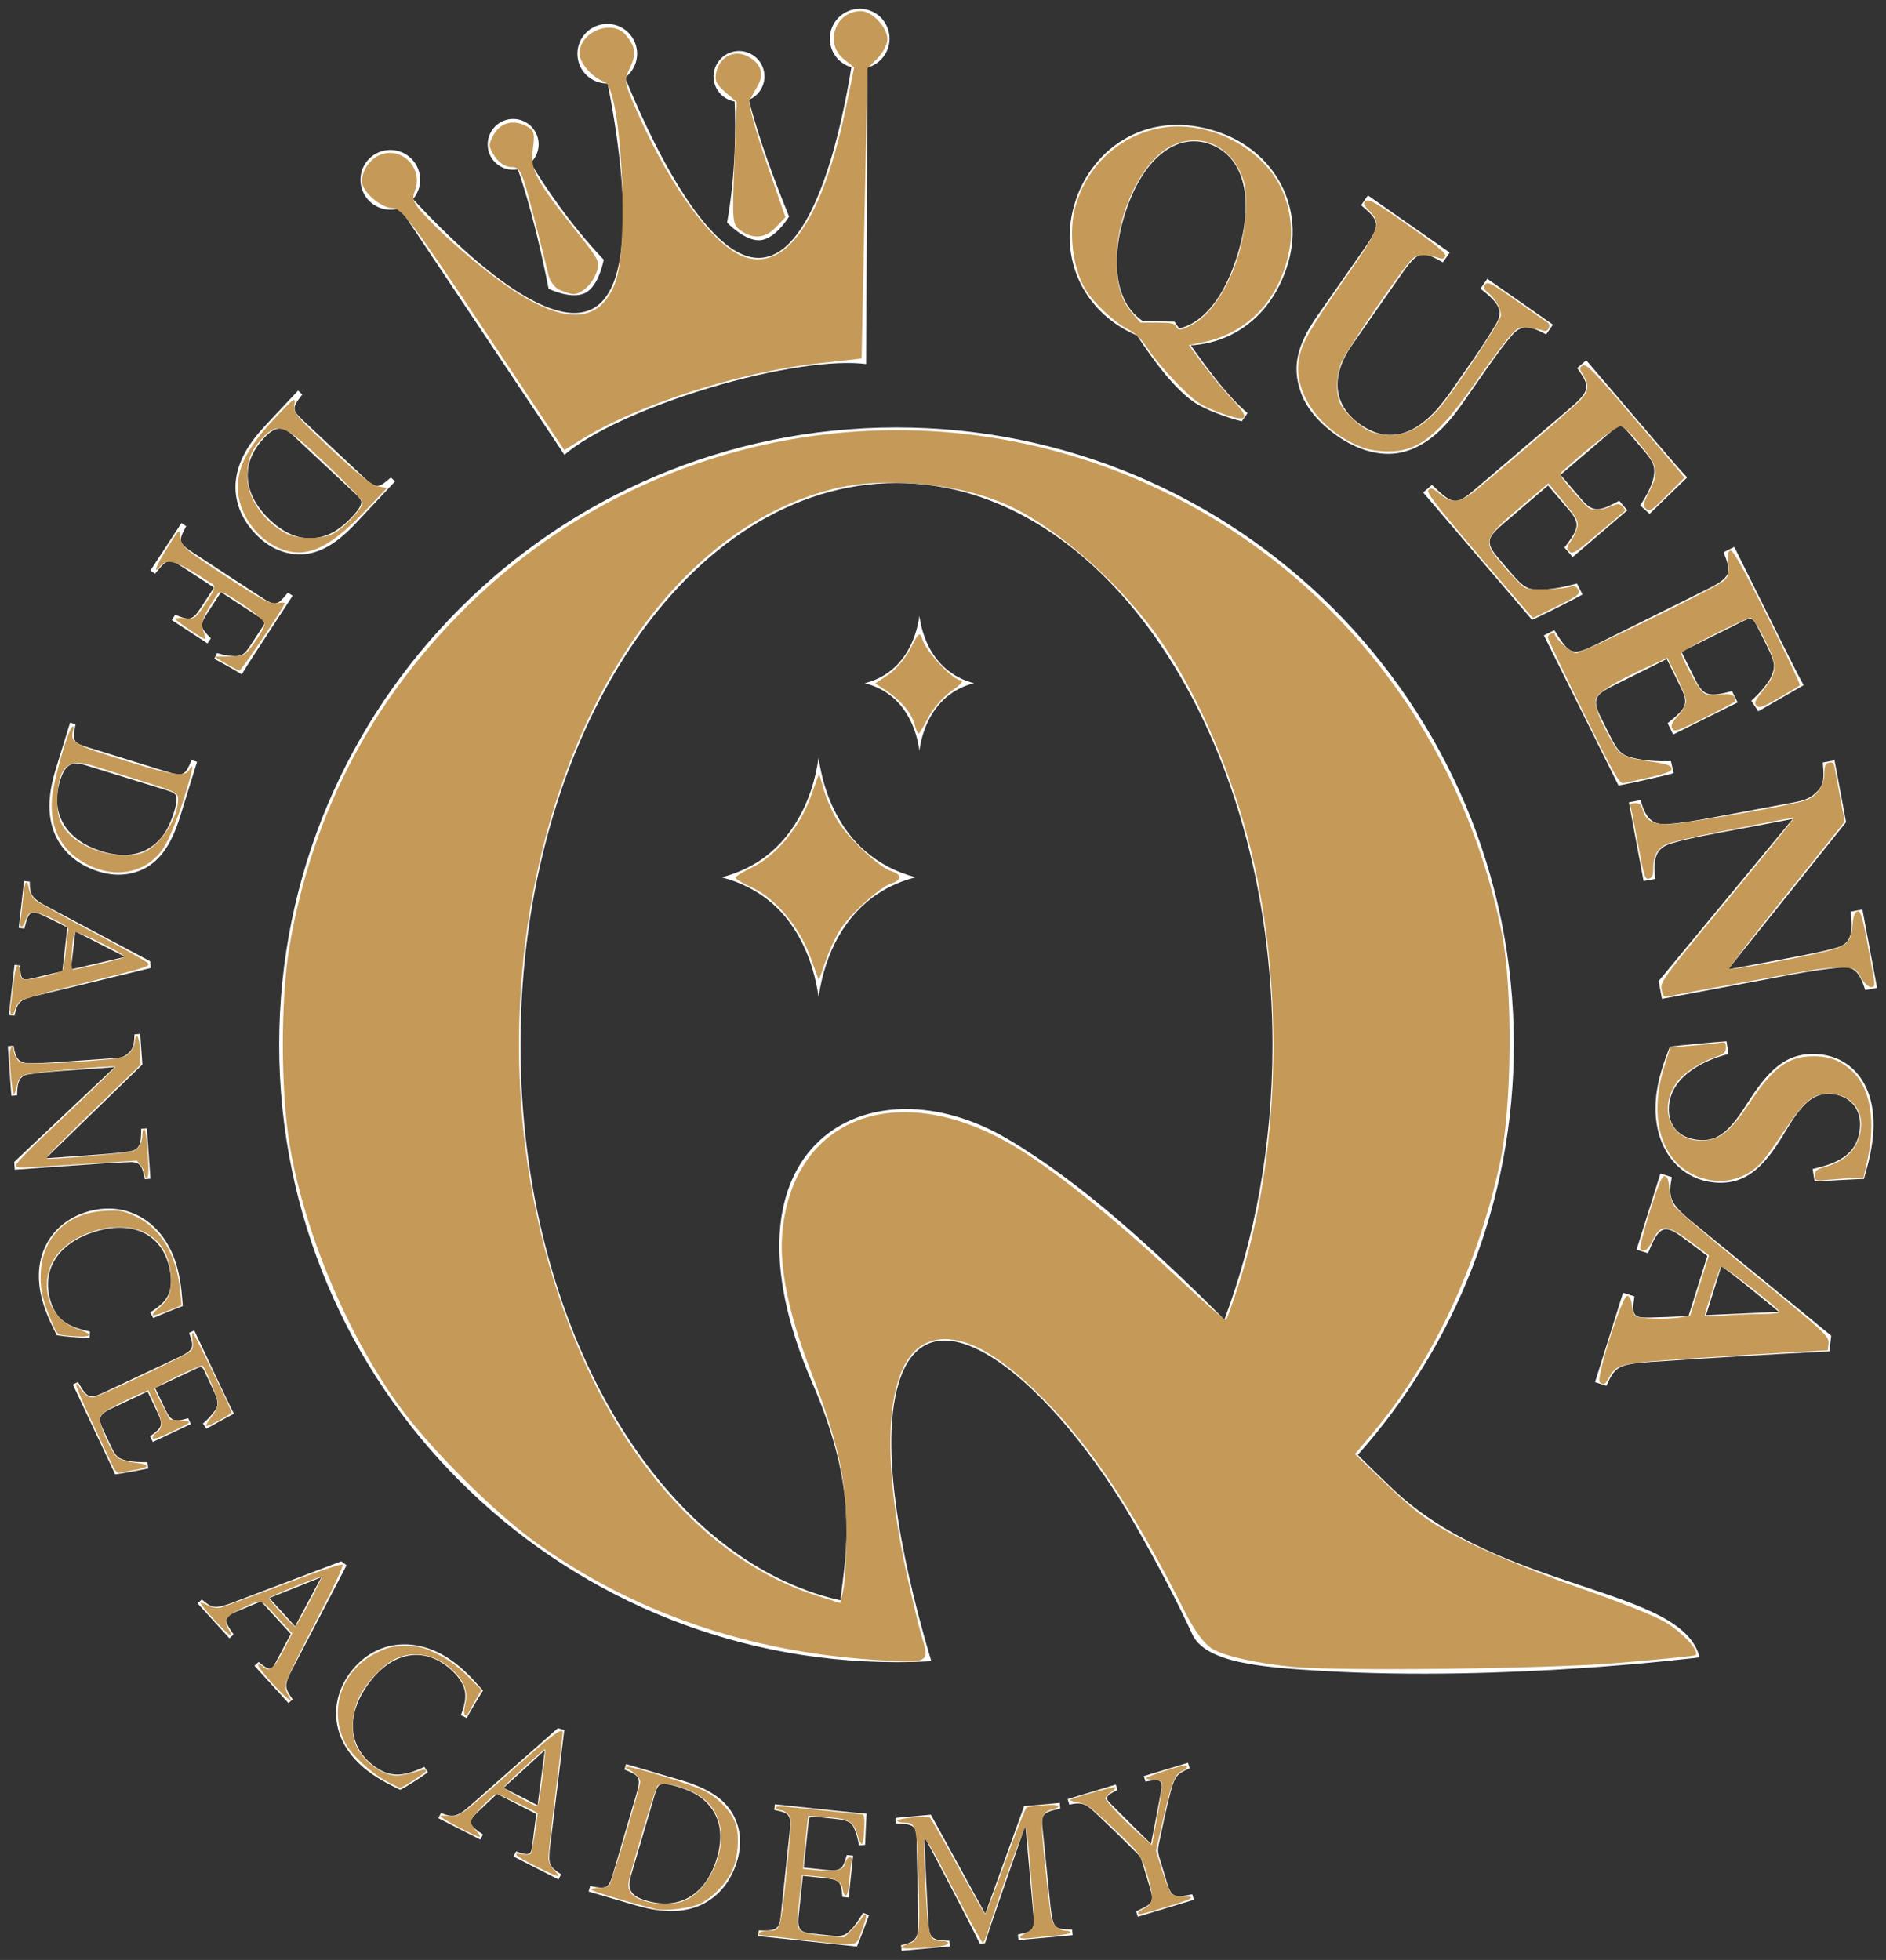 <?xml version="1.0" encoding="UTF-8" standalone="no"?>
<svg
   version="1.1"
   width="491pt"
   height="510.236pt"
   viewBox="0 0 491 510.236"
   id="svg193"
   sodipodi:docname="Queensa DF - Q Logo.svg"
   inkscape:export-filename="..\..\..\..\Desktop\Adrián\Belkini, s.r.o\Web Pages\Queensa DF\Queensa DF - Q Logo.png"
   inkscape:export-xdpi="96"
   inkscape:export-ydpi="96"
   inkscape:version="1.2.1 (9c6d41e410, 2022-07-14)"
   xmlns:inkscape="http://www.inkscape.org/namespaces/inkscape"
   xmlns:sodipodi="http://sodipodi.sourceforge.net/DTD/sodipodi-0.dtd"
   xmlns="http://www.w3.org/2000/svg"
   xmlns:svg="http://www.w3.org/2000/svg">
  <rect x="0" y="0" width="491" height="510.236" fill="#333333" stroke="none"/>
  <sodipodi:namedview
     id="namedview195"
     pagecolor="#ffffff"
     bordercolor="#000000"
     borderopacity="0.25"
     inkscape:showpageshadow="2"
     inkscape:pageopacity="0.0"
     inkscape:pagecheckerboard="0"
     inkscape:deskcolor="#d1d1d1"
     inkscape:document-units="pt"
     showgrid="false"
     inkscape:zoom="0.95169365"
     inkscape:cx="458.656"
     inkscape:cy="343.07258"
     inkscape:window-width="1920"
     inkscape:window-height="1051"
     inkscape:window-x="-9"
     inkscape:window-y="-9"
     inkscape:window-maximized="1"
     inkscape:current-layer="svg193" />
  <defs
     id="defs5">
    <clipPath
       id="clip_5">
      <path
         transform="matrix(1,0,0,-1,0,510.236)"
         d="M 0,510.236 H 850.394 V 0 H 0 Z"
         id="path2" />
    </clipPath>
  </defs>
  <g
     id="g1455"
     transform="matrix(2.52,0,0,2.52,-1368.885,-362.633)"
     style="stroke-width:0.397">
    <g
       clip-path="url(#clip_5)"
       id="g191"
       style="stroke-width:0.397">
      <path
         transform="matrix(1,0,0,-1,669.7,280.223)"
         d="m 0,0 c -7.28,7.269 -14.816,14.199 -22.431,18.678 -14.304,8.415 -30.789,-0.618 -20.162,-25.174 4.919,-11.366 3.498,-17.377 2.926,-22.508 -18.704,4.18 -33.05,28.28 -33.05,57.392 0,32.052 17.391,58.037 38.842,58.037 21.452,0 38.842,-25.985 38.842,-58.037 C 4.967,18.072 3.158,8.394 0,0 m 17.397,-17.504 c -1.192,1.133 -2.4,2.318 -3.616,3.526 10.022,11.267 16.12,26.101 16.12,42.366 0,35.222 -28.553,63.775 -63.776,63.775 -35.222,0 -63.775,-28.553 -63.775,-63.775 0,-35.223 28.553,-63.777 63.775,-63.777 1.208,0 2.408,0.035 3.599,0.102 -2.351,7.863 -5.634,21.262 -3.373,28.723 3.335,11.006 16.321,-0.446 24.401,-14.585 2.6,-4.55 4.5,-8.272 5.893,-11.277 1.297,-3.026 7.116,-3.496 13.459,-3.87 19.074,-1.121 38.987,1.402 38.987,1.402 -1.78,7.297 -20.475,6.733 -31.694,17.39"
         fill="#ffffff"
         id="path65"
         style="stroke-width:0.157" />
      <path
         transform="matrix(1,0,0,-1,664.544,177.13)"
         d="M 0,0 C 3.003,-4.461 5.514,-7.771 7.555,-9.443 L 6.95,-10.296 c -1.465,0.353 -3.814,1.215 -4.929,1.978 -2.485,1.716 -4.942,5.394 -6.883,8.407 z m 3.549,18.374 c -3.225,1.086 -6.66,-1.277 -8.544,-6.872 -1.8,-5.343 -1.226,-10.639 3.042,-12.076 3.003,-1.012 6.322,1.108 8.27,6.893 2.108,6.259 0.899,10.82 -2.768,12.055 m 0.942,1.231 C 10.34,17.635 13.676,11.76 11.578,5.532 9.311,-1.2 3.078,-3.817 -2.896,-1.806 c -6.322,2.13 -9.351,8.288 -7.296,14.39 1.82,5.405 7.476,9.449 14.683,7.021"
         fill="#ffffff"
         id="path67"
         style="stroke-width:0.157" />
      <path
         transform="matrix(1,0,0,-1,702.936,178.453)"
         d="M 0,0 C -1.864,1.059 -2.692,0.863 -3.489,-0.045 -4.145,-0.809 -4.849,-1.7 -6.186,-3.614 l -2.502,-3.582 c -1.642,-2.353 -3.686,-4.464 -6.391,-5.016 -2.175,-0.434 -4.518,0.347 -6.459,1.703 -1.805,1.261 -3.343,2.904 -3.902,4.841 -0.746,2.311 -0.347,4.514 1.793,7.577 l 4.832,6.918 c 1.756,2.517 1.644,2.88 -0.3,4.523 l 0.706,1.011 8.45,-5.901 -0.706,-1.012 c -2.185,1.241 -2.564,1.222 -4.322,-1.295 l -5.08,-7.274 c -2.139,-3.063 -2.048,-6.137 0.878,-8.18 3.254,-2.273 6.357,-0.859 9.221,3.242 l 2.388,3.419 c 1.317,1.887 1.924,2.929 2.441,3.787 0.77,1.334 0.195,2.143 -1.643,3.589 l 0.707,1.012 6.782,-4.736 z"
         fill="#ffffff"
         id="path69"
         style="stroke-width:0.157" />
      <path
         transform="matrix(1,0,0,-1,706.699,205.317)"
         d="m 0,0 c -0.793,-0.458 -4.315,-2.24 -5.22,-2.618 l -11.246,13.159 0.913,0.78 c 2.2,-2.112 2.457,-2.156 4.586,-0.336 l 9.687,8.277 c 2.154,1.842 2.047,2.276 0.725,4.131 l 0.939,0.801 7.042,-8.241 C 9.7,13.291 10.484,12.426 10.813,12.093 10.378,11.677 8.407,9.773 6.922,8.328 L 5.95,9.209 c 0.667,0.965 1.339,2.284 1.427,3.105 0.117,0.89 -0.013,1.349 -1.118,2.643 L 4.851,16.605 C 4.027,17.568 3.89,17.626 3.027,16.89 L -2.271,12.361 -0.147,9.877 C 1.065,8.456 1.662,8.528 3.788,9.686 L 4.633,8.697 -1.021,3.865 -1.866,4.854 c 1.529,2.009 1.66,2.472 0.403,3.943 L -3.564,11.256 -7.926,7.529 C -9.675,6.034 -10.164,5.528 -8.846,3.935 l 1.538,-1.8 c 1.213,-1.42 1.716,-1.649 2.877,-1.621 1.278,-0.006 2.649,0.288 3.858,0.619 z"
         fill="#ffffff"
         id="path71"
         style="stroke-width:0.157" />
      <path
         transform="matrix(1,0,0,-1,716.113,223.776)"
         d="m 0,0 c -0.881,-0.252 -4.732,-1.122 -5.702,-1.27 l -7.704,15.505 1.076,0.534 c 1.619,-2.584 1.857,-2.69 4.367,-1.443 l 11.411,5.67 c 2.539,1.263 2.54,1.709 1.71,3.83 l 1.106,0.55 4.824,-9.709 C 12.646,10.529 13.196,9.499 13.434,9.096 12.911,8.799 10.535,7.433 8.742,6.393 l -0.727,1.09 c 0.881,0.774 1.854,1.89 2.139,2.665 0.33,0.835 0.317,1.312 -0.44,2.836 L 8.749,14.925 C 8.185,16.061 8.065,16.15 7.05,15.646 L 0.807,12.544 2.261,9.616 C 3.093,7.942 3.689,7.867 6.032,8.473 L 6.611,7.308 -0.05,3.997 -0.629,5.163 c 1.973,1.576 2.213,1.993 1.352,3.726 l -1.44,2.898 -5.138,-2.554 C -7.916,8.209 -8.514,7.838 -7.623,5.971 L -6.569,3.85 c 0.831,-1.673 1.262,-2.017 2.395,-2.274 1.237,-0.316 2.64,-0.364 3.893,-0.338 z"
         fill="#ffffff"
         id="path73"
         style="stroke-width:0.157" />
      <path
         transform="matrix(1,0,0,-1,735.912,246.181)"
         d="M 0,0 C -0.636,1.952 -1.179,2.495 -2.673,2.317 -3.97,2.177 -5.103,2.066 -7.956,1.533 l -13.05,-2.439 -0.343,1.837 13.839,16.737 -7.411,-1.385 c -2.852,-0.533 -4.119,-0.839 -5.052,-1.114 -1.418,-0.4 -2.043,-1.231 -1.72,-3.682 l -1.213,-0.226 -1.521,8.132 1.214,0.226 c 0.513,-1.838 1.158,-2.565 2.735,-2.474 1.206,0.089 2.398,0.244 5.251,0.778 l 7.771,1.452 c 1.082,0.202 1.792,0.402 2.527,1.185 0.71,0.744 0.661,1.548 0.534,2.95 l 1.214,0.226 1.195,-6.392 -12.191,-15.209 5.903,1.103 c 2.852,0.533 3.928,0.769 5.124,1.094 1.39,0.361 1.981,1.015 1.636,3.768 L -0.3,8.326 1.214,0.228 Z"
         fill="#ffffff"
         id="path75"
         style="stroke-width:0.157" />
      <path
         transform="matrix(1,0,0,-1,730.468,264.667)"
         d="M 0,0 C 2.178,0.509 4.675,1.262 4.899,4.322 5.041,6.251 3.77,7.616 1.907,7.753 0.078,7.887 -1.11,6.736 -2.789,3.917 c -2.024,-3.43 -3.92,-5.565 -7.213,-5.323 -3.926,0.287 -6.547,3.758 -6.197,8.514 0.156,2.129 0.86,3.984 1.441,5.513 0.779,0.144 4.28,0.455 5.862,0.573 l 0.203,-1.319 c -2.144,-0.512 -5.907,-2.108 -6.146,-5.368 -0.149,-2.029 1.025,-3.353 3.153,-3.509 1.93,-0.143 3.149,0.973 4.851,3.656 2.116,3.324 3.945,5.464 7.405,5.21 C 4.062,11.607 6.624,8.677 6.258,3.688 6.089,1.392 5.463,-0.301 5.31,-1.025 4.069,-1.068 2.322,-1.174 0.207,-1.286 Z"
         fill="#ffffff"
         id="path77"
         style="stroke-width:0.157" />
      <path
         transform="matrix(1,0,0,-1,726.976,279.423)"
         d="m 0,0 c -2.003,1.641 -3.855,3.201 -5.931,4.726 l -1.586,-5.063 z m -16.094,1.968 1.178,-0.37 c -0.342,-2.095 0.008,-2.204 1.517,-2.188 1.054,0.019 2.646,0.08 4.07,0.158 l 1.945,6.207 c -0.877,0.66 -1.947,1.484 -2.834,2.112 -1.796,1.297 -2.29,0.613 -3.301,-1.832 l -1.177,0.369 2.464,7.862 1.177,-0.369 c -0.374,-2.085 -0.247,-2.684 2.088,-4.604 L 5.415,-2.467 5.222,-4.084 c -6.177,-0.302 -12.522,-0.69 -18.486,-1.093 -3.33,-0.25 -3.642,-0.467 -4.546,-2.456 l -1.177,0.369 z"
         fill="#ffffff"
         id="path79"
         style="stroke-width:0.157" />
      <path
         transform="matrix(1,0,0,-1,573.498,188.897)"
         d="m 0,0 c -1.155,1.083 -1.941,0.893 -3.024,-0.264 -2.599,-2.773 -2.032,-5.966 0.666,-8.494 1.679,-1.573 3.493,-2.202 5.373,-1.677 1.111,0.29 2.118,1.026 3.086,2.058 0.649,0.693 0.903,1.15 0.923,1.42 0.038,0.225 -0.074,0.445 -0.674,1.009 z m 6.51,-9.021 c -2.035,-2.173 -3.752,-3.14 -5.557,-3.244 -1.447,-0.062 -3.046,0.394 -4.525,1.78 -1.803,1.688 -2.574,3.799 -2.357,5.824 0.219,1.994 1.281,3.807 3.056,5.702 L 0.506,4.647 0.937,4.243 C -0.181,2.803 -0.131,2.64 1.133,1.456 l 6.149,-5.761 c 1.325,-1.241 1.56,-1.114 2.81,-0.027 l 0.43,-0.404 z"
         fill="#ffffff"
         id="path81"
         style="stroke-width:0.157" />
      <path
         transform="matrix(1,0,0,-1,565.634,211.371)"
         d="m 0,0 c 0.599,-0.164 1.115,-0.3 1.666,-0.307 0.82,-0.057 1.136,0.116 1.782,1.106 l 1.237,1.89 C 5.02,3.202 5.001,3.29 4.488,3.625 L 0.406,6.294 -1.026,4.103 C -1.858,2.83 -1.704,2.603 -0.641,1.529 l -0.346,-0.53 -3.695,2.414 0.359,0.549 c 1.387,-0.579 1.751,-0.641 2.571,0.614 l 1.434,2.192 -3.164,2.068 C -5.021,9.842 -5.206,9.711 -6.399,8.195 l -0.496,0.324 3.213,4.913 0.494,-0.324 c -0.83,-1.501 -0.809,-1.741 0.71,-2.734 l 7,-4.576 C 6.06,4.793 6.246,4.924 7.312,6.245 L 7.807,5.922 4.144,0.319 C 3.104,-1.272 2.729,-1.885 2.55,-2.197 1.902,-1.798 0.619,-1.061 -0.287,-0.594 Z"
         fill="#ffffff"
         id="path83"
         style="stroke-width:0.157" />
      <path
         transform="matrix(1,0,0,-1,634.977,147.005)"
         d="m 0,0 c -0.49,1.631 -2.21,2.556 -3.842,2.064 -1.631,-0.49 -2.555,-2.21 -2.065,-3.841 0.312,-1.038 1.124,-1.786 2.092,-2.069 -0.948,-5.908 -3.677,-19.106 -9.217,-19.677 -5.817,-0.6 -12.042,13.384 -14.157,18.609 1.006,0.755 1.494,2.075 1.111,3.35 -0.491,1.63 -2.211,2.555 -3.842,2.065 -1.632,-0.491 -2.557,-2.211 -2.065,-3.843 0.404,-1.345 1.648,-2.196 2.987,-2.181 1.124,-5.577 3.607,-20.572 -1.556,-23.27 -4.935,-2.579 -14.492,6.924 -18.542,11.329 0.652,0.771 0.916,1.841 0.604,2.879 -0.49,1.632 -2.211,2.556 -3.842,2.065 -1.632,-0.49 -2.557,-2.21 -2.065,-3.841 0.49,-1.632 2.211,-2.557 3.841,-2.066 0.033,0.01 0.06,0.028 0.091,0.038 l 17.006,-25.495 c 2.515,2.189 8.133,4.858 14.924,6.9 6.791,2.043 12.95,2.916 16.254,2.477 l 0.121,30.646 c 0.032,0.008 0.065,0.008 0.097,0.018 C -0.434,-3.352 0.491,-1.632 0,0"
         fill="#ffffff"
         id="path85"
         style="stroke-width:0.157" />
      <path
         transform="matrix(1,0,0,-1,619.103,154.385)"
         d="m 0,0 c 0.119,-2.756 0.116,-7.432 -0.781,-12.517 1.726,-1.682 2.886,-1.87 3.461,-1.81 0.575,0.058 1.664,0.473 2.948,2.441 C 4.196,-8.401 2.471,-3.811 1.47,0.169 2.693,0.685 3.363,2.039 2.973,3.339 2.554,4.73 1.086,5.52 -0.306,5.102 -1.697,4.683 -2.485,3.215 -2.067,1.823 -1.771,0.84 -0.947,0.167 0,0"
         fill="#ffffff"
         id="path87"
         style="stroke-width:0.157" />
      <path
         transform="matrix(1,0,0,-1,596.705,161.394)"
         d="m 0,0 c 1.36,-3.871 2.454,-8.653 3.182,-12.349 2.157,-0.934 3.294,-0.678 3.805,-0.411 0.513,0.268 1.376,1.065 1.889,3.42 C 5.322,-5.594 2.74,-1.694 1.319,0.67 2.018,1.332 2.334,2.347 2.038,3.331 1.619,4.723 0.152,5.512 -1.239,5.093 -2.631,4.674 -3.42,3.207 -3.002,1.815 -2.61,0.516 -1.305,-0.245 0,0"
         fill="#ffffff"
         id="path89"
         style="stroke-width:0.157" />
      <path
         transform="matrix(1,0,0,-1,627.775,222.159)"
         d="m 0,0 c -0.646,-4.683 -2.844,-8.556 -6.186,-10.721 -1.181,-0.756 -2.45,-1.3 -3.84,-1.652 2.001,-0.505 3.73,-1.401 5.255,-2.704 2.543,-2.249 4.222,-5.691 4.774,-9.696 0.646,4.709 2.845,8.582 6.185,10.746 1.166,0.759 2.444,1.305 3.85,1.658 -1.999,0.51 -3.741,1.416 -5.264,2.744 C 2.23,-7.413 0.552,-3.979 0,0"
         fill="#ffffff"
         id="path91"
         style="stroke-width:0.157" />
      <path
         transform="matrix(1,0,0,-1,638.189,207.528)"
         d="m 0,0 c -0.362,-2.632 -1.599,-4.809 -3.477,-6.025 -0.664,-0.425 -1.377,-0.731 -2.158,-0.929 1.124,-0.283 2.097,-0.787 2.953,-1.52 1.43,-1.264 2.374,-3.198 2.684,-5.45 0.363,2.647 1.599,4.823 3.477,6.04 0.654,0.427 1.373,0.734 2.164,0.932 C 4.519,-6.666 3.539,-6.156 2.684,-5.409 1.254,-4.166 0.311,-2.236 0,0"
         fill="#ffffff"
         id="path93"
         style="stroke-width:0.157" />
      <path
         transform="matrix(1,0,0,-1,552.032,222.948)"
         d="m 0,0 c -1.513,0.468 -2.136,-0.047 -2.604,-1.561 -1.121,-3.631 0.788,-6.253 4.318,-7.344 2.199,-0.679 4.104,-0.449 5.565,0.845 0.871,0.748 1.455,1.849 1.872,3.201 0.281,0.908 0.31,1.429 0.21,1.68 C 9.296,-2.959 9.1,-2.81 8.313,-2.566 Z M 9.802,-5.259 C 8.923,-8.104 7.804,-9.725 6.227,-10.607 4.953,-11.298 3.316,-11.588 1.38,-10.989 c -2.36,0.728 -3.979,2.289 -4.668,4.204 -0.677,1.888 -0.517,3.982 0.25,6.464 l 1.458,4.72 0.564,-0.173 C -1.39,2.44 -1.273,2.316 0.381,1.806 l 8.05,-2.487 c 1.735,-0.536 1.89,-0.318 2.538,1.205 L 11.534,0.35 Z"
         fill="#ffffff"
         id="path95"
         style="stroke-width:0.157" />
      <path
         transform="matrix(1,0,0,-1,556.13,242.749)"
         d="M 0,0 C -1.728,0.877 -3.556,1.807 -5.142,2.624 L -5.588,-1.3 Z m -11.421,-0.828 0.588,-0.067 c 0.013,-1.382 0.203,-1.575 1.034,-1.372 0.85,0.181 1.946,0.481 3.318,0.772 l 0.514,4.531 C -6.872,3.479 -7.655,3.887 -8.481,4.278 -9.793,4.896 -9.994,4.62 -10.399,2.924 l -0.588,0.066 0.55,4.847 0.587,-0.066 C -9.832,6.43 -9.723,6.077 -7.918,5.128 L 2.604,-0.465 2.653,-1.151 c -3.737,-0.914 -7.867,-1.912 -11.647,-2.822 -1.902,-0.464 -2.091,-0.633 -2.428,-2.104 l -0.587,0.066 z"
         fill="#ffffff"
         id="path97"
         style="stroke-width:0.157" />
      <path
         transform="matrix(1,0,0,-1,558.161,265.714)"
         d="M 0,0 C -0.242,1.337 -0.484,1.765 -1.458,1.759 -2.134,1.732 -3.021,1.712 -4.98,1.573 l -8.448,-0.598 -0.056,0.8 10.379,9.797 -5.267,-0.374 c -1.896,-0.134 -2.839,-0.264 -3.447,-0.349 -1.072,-0.119 -1.35,-0.667 -1.369,-2.194 l -0.59,-0.041 -0.363,5.119 0.59,0.041 c 0.198,-1.297 0.55,-1.781 1.588,-1.792 0.679,-0.016 1.629,0.009 3.546,0.145 l 5.372,0.38 c 0.59,0.043 0.924,0.108 1.36,0.52 0.498,0.438 0.594,0.889 0.626,1.929 l 0.59,0.041 0.224,-3.159 -9.964,-9.683 5.161,0.366 c 1.959,0.139 2.862,0.246 3.49,0.353 0.944,0.13 1.204,0.636 1.19,2.328 l 0.59,0.042 0.369,-5.203 z"
         fill="#ffffff"
         id="path99"
         style="stroke-width:0.157" />
      <path
         transform="matrix(1,0,0,-1,552.465,282.121)"
         d="M 0,0 C -1.056,0.019 -2.667,0.149 -3.383,0.283 -3.665,0.841 -4.465,2.33 -4.886,3.88 -6.211,8.75 -3.647,12.117 -0.081,13.088 4.076,14.219 7.81,11.842 9.051,7.277 9.528,5.524 9.549,3.998 9.63,3.298 8.735,2.967 7.552,2.491 6.577,2.052 L 6.263,2.644 C 7.517,3.423 8.219,4.14 8.364,5.296 8.465,5.892 8.38,6.766 8.17,7.541 7.255,10.903 4.286,11.999 0.924,11.085 -3.01,10.015 -4.982,7.29 -4.084,3.988 -3.519,1.909 -2.283,1.15 0.037,0.666 Z"
         fill="#ffffff"
         id="path101"
         style="stroke-width:0.157" />
      <path
         transform="matrix(1,0,0,-1,558.534,295.603)"
         d="m 0,0 c -0.551,-0.119 -2.762,-0.53 -3.425,-0.609 l -4.376,9.286 0.535,0.252 C -6.295,7.215 -6.06,7.162 -4.493,7.9 l 7.548,3.556 c 1.7,0.802 1.697,1.057 1.155,2.553 L 4.745,14.261 7.5,8.414 C 8.347,6.618 8.717,5.882 8.844,5.661 8.375,5.417 6.978,4.666 6.001,4.112 L 5.636,4.641 C 6.204,5.118 6.516,5.499 6.817,5.897 7.305,6.501 7.231,7.003 6.69,8.149 L 5.836,9.965 c -0.279,0.592 -0.355,0.603 -0.909,0.342 l -4.223,-1.99 1,-2.12 C 2.379,4.764 2.71,4.803 4.117,5.187 L 4.396,4.594 0.461,2.738 0.182,3.331 C 1.44,4.228 1.56,4.471 0.911,5.847 L -0.079,7.948 -3.882,6.156 C -5.219,5.526 -5.136,5.052 -4.704,4.088 l 0.837,-1.776 c 0.549,-1.166 0.81,-1.277 1.506,-1.463 0.572,-0.174 1.545,-0.206 2.244,-0.203 z"
         fill="#ffffff"
         id="path103"
         style="stroke-width:0.157" />
      <path
         transform="matrix(1,0,0,-1,576.396,306.846)"
         d="m 0,0 c -1.799,-0.724 -3.703,-1.487 -5.363,-2.143 l 2.66,-2.919 z m -6.9,-9.143 0.436,0.399 c 1.05,-0.902 1.32,-0.884 1.714,-0.125 0.424,0.758 0.921,1.781 1.605,3.005 l -3.072,3.373 c -0.93,-0.39 -1.753,-0.711 -2.592,-1.075 -1.328,-0.581 -1.254,-0.914 -0.244,-2.336 l -0.436,-0.399 -3.286,3.607 0.437,0.398 c 1.021,-0.869 1.358,-1.019 3.261,-0.286 L 2.065,1.653 2.614,1.239 C 0.84,-2.177 -1.13,-5.942 -2.935,-9.388 c -0.903,-1.736 -0.9,-1.991 -0.015,-3.214 l -0.438,-0.397 z"
         fill="#ffffff"
         id="path105"
         style="stroke-width:0.157" />
      <path
         transform="matrix(1,0,0,-1,587.421,326.985)"
         d="m 0,0 c -0.854,-0.622 -2.217,-1.49 -2.868,-1.814 -0.562,0.273 -2.098,0.978 -3.368,1.96 -3.995,3.083 -3.984,7.315 -1.726,10.241 2.632,3.41 7.042,3.766 10.787,0.877 C 4.263,10.154 5.2,8.95 5.687,8.44 5.174,7.637 4.517,6.544 4.005,5.604 L 3.396,5.888 c 0.531,1.378 0.659,2.373 0.077,3.382 -0.28,0.536 -0.874,1.182 -1.51,1.671 -2.758,2.129 -5.786,1.213 -7.915,-1.545 -2.49,-3.227 -2.419,-6.59 0.289,-8.68 1.705,-1.316 3.147,-1.176 5.29,-0.161 z"
         fill="#ffffff"
         id="path107"
         style="stroke-width:0.157" />
      <path
         transform="matrix(1,0,0,-1,599.492,324.704)"
         d="m 0,0 c -1.427,-1.312 -2.939,-2.696 -4.263,-3.895 l 3.518,-1.793 z m -3.233,-10.986 0.268,0.527 c 1.3,-0.474 1.546,-0.362 1.648,0.486 0.13,0.859 0.233,1.992 0.442,3.378 l -4.062,2.074 c -0.734,-0.694 -1.39,-1.284 -2.046,-1.92 -1.038,-1.012 -0.852,-1.297 0.594,-2.272 l -0.268,-0.527 -4.345,2.217 0.269,0.527 c 1.261,-0.454 1.629,-0.476 3.151,0.881 L 1.35,2.274 2.01,2.08 C 1.554,-1.741 1.038,-5.959 0.563,-9.817 0.33,-11.761 0.423,-11.997 1.682,-12.83 l -0.269,-0.526 z"
         fill="#ffffff"
         id="path109"
         style="stroke-width:0.157" />
      <path
         transform="matrix(1,0,0,-1,608.395,337.668)"
         d="M 0,0 C -0.446,-1.52 0.077,-2.136 1.597,-2.582 5.244,-3.653 7.84,-1.708 8.881,1.837 9.529,4.045 9.274,5.947 7.959,7.39 7.2,8.251 6.09,8.819 4.732,9.218 3.821,9.485 3.299,9.507 3.049,9.404 2.831,9.337 2.685,9.138 2.452,8.347 Z M 5.123,9.874 C 7.979,9.034 9.616,7.937 10.521,6.373 11.229,5.109 11.541,3.477 10.97,1.531 10.274,-0.839 8.736,-2.479 6.831,-3.195 4.952,-3.897 2.855,-3.766 0.364,-3.034 l -4.741,1.392 0.166,0.568 c 1.79,-0.35 1.913,-0.232 2.401,1.429 l 2.374,8.084 c 0.512,1.743 0.293,1.895 -1.24,2.521 l 0.167,0.567 z"
         fill="#ffffff"
         id="path111"
         style="stroke-width:0.157" />
      <path
         transform="matrix(1,0,0,-1,632.987,341.745)"
         d="m 0,0 c -0.184,-0.532 -0.979,-2.636 -1.255,-3.244 l -10.205,1.076 0.063,0.588 c 1.967,-0.059 2.134,0.114 2.316,1.836 l 0.874,8.295 c 0.196,1.868 -0.023,1.998 -1.583,2.31 l 0.062,0.588 6.425,-0.677 c 1.975,-0.208 2.795,-0.273 3.05,-0.279 C -0.288,9.967 -0.37,8.383 -0.402,7.261 L -1.044,7.223 c -0.113,0.733 -0.277,1.196 -0.462,1.662 -0.263,0.727 -0.73,0.926 -1.99,1.058 l -1.994,0.21 c -0.652,0.069 -0.7,0.01 -0.765,-0.598 l -0.488,-4.641 2.33,-0.245 c 1.575,-0.166 1.714,0.138 2.116,1.539 L -1.646,6.14 -2.102,1.813 -2.753,1.882 C -2.866,3.423 -3.013,3.65 -4.524,3.81 l -2.31,0.244 -0.44,-4.179 c -0.155,-1.47 0.294,-1.645 1.341,-1.776 l 1.953,-0.206 c 1.281,-0.135 1.51,0.032 2.03,0.529 0.446,0.399 0.977,1.214 1.338,1.812 z"
         fill="#ffffff"
         id="path113"
         style="stroke-width:0.157" />
      <path
         transform="matrix(1,0,0,-1,648.424,344.327)"
         d="m 0,0 -0.054,0.588 c 1.709,0.326 1.761,0.458 1.535,2.707 l -0.76,8.582 C -0.653,7.871 -2.882,1.604 -3.449,-0.314 l -0.547,-0.05 c -0.89,1.848 -3.793,7.416 -5.738,11.077 0.313,-7.394 0.443,-9.058 0.48,-9.457 0.128,-1.176 0.669,-1.296 2.112,-1.314 l 0.054,-0.588 -4.984,-0.454 -0.054,0.588 c 1.209,0.239 1.69,0.536 1.755,1.688 0.042,0.936 -0.006,1.695 -0.158,9.422 -0.016,1.101 -0.259,1.439 -2.125,1.439 l -0.053,0.589 3.659,0.333 5.619,-10.239 4.013,11.117 3.681,0.335 0.053,-0.589 C 2.529,13.208 2.315,12.998 2.491,11.529 L 3.311,3.461 C 3.6,1.218 3.673,1.119 5.541,1.099 l 0.054,-0.59 z"
         fill="#ffffff"
         id="path115"
         style="stroke-width:0.157" />
      <path
         transform="matrix(1,0,0,-1,666.112,326.572)"
         d="m 0,0 c -1.366,-0.588 -1.542,-0.884 -1.96,-2.422 -0.464,-1.751 -0.791,-3.372 -1.238,-5.47 -0.103,-0.539 -0.09,-0.799 0.056,-1.285 l 0.751,-2.487 c 0.507,-1.678 0.726,-1.744 2.661,-1.358 l 0.17,-0.566 -5.801,-1.752 -0.171,0.566 c 1.765,0.798 1.895,0.881 1.383,2.58 l -0.788,2.608 c -0.122,0.404 -0.257,0.562 -0.758,1.05 -1.105,1.1 -2.176,2.167 -3.842,3.738 -1.204,1.137 -1.479,1.319 -2.897,1.044 l -0.17,0.566 4.973,1.502 0.171,-0.566 c -1.394,-0.642 -1.234,-0.88 -0.663,-1.458 1.319,-1.3 2.818,-2.833 4.126,-4.093 0.318,1.575 0.806,4.126 1.036,5.409 0.16,1.152 0.038,1.335 -1.608,1.015 l -0.171,0.567 4.569,1.378 z"
         fill="#ffffff"
         id="path117"
         style="stroke-width:0.157" />
    </g>
    <path
       style="fill:#c59a58;fill-opacity:1;stroke-width:23.808;paint-order:stroke markers fill"
       d="m 790.896,237.2 c -9.708,-14.564 -11.29,-16.665 -12.547,-16.665 -1.606,0 -4.214,-2.282 -4.214,-3.687 0,-1.523 1.123,-3.124 2.581,-3.678 2.96,-1.125 5.878,1.907 4.733,4.919 -0.531,1.395 -0.315,1.783 2.699,4.855 1.802,1.836 5.433,4.968 8.07,6.959 8.938,6.749 14.43,7.065 16.784,0.965 2,-5.184 0.862,-26.906 -1.452,-27.715 -1.677,-0.587 -3.445,-2.599 -3.445,-3.921 0,-2.964 4.445,-4.781 6.329,-2.587 1.39,1.619 1.531,2.684 0.606,4.594 -0.846,1.746 -0.802,1.973 1.259,6.598 4.569,10.255 10.451,18.08 14.624,19.457 5.818,1.92 10.796,-5.558 13.951,-20.958 l 1.063,-5.189 -1.386,-1.09 c -2.78,-2.187 -1.224,-6.663 2.317,-6.663 1.53,0 3.648,2.252 3.648,3.879 0,0.694 -0.618,1.879 -1.372,2.634 l -1.372,1.372 -0.407,19.986 -0.407,19.986 -5.996,0.67 c -11.02,1.231 -24.83,5.678 -32.634,10.509 l -2.323,1.438 z"
       id="path1231"
       transform="scale(0.75)" />
    <path
       style="fill:#c59a58;fill-opacity:1;stroke-width:23.808;paint-order:stroke markers fill"
       d="m 801.436,231.833 c -0.705,-0.284 -1.41,-1.198 -1.609,-2.085 -0.195,-0.869 -1.125,-4.569 -2.069,-8.224 -1.577,-6.109 -1.822,-6.644 -3.043,-6.644 -0.808,0 -1.707,-0.579 -2.297,-1.479 -0.868,-1.325 -0.882,-1.634 -0.136,-2.969 0.946,-1.691 2.704,-2.153 4.511,-1.186 1.074,0.575 1.185,0.977 0.882,3.192 -0.389,2.84 0.367,4.243 6.29,11.667 2.931,3.674 3.042,3.931 2.377,5.535 -0.648,1.564 -2.111,2.818 -3.19,2.734 -0.254,-0.02 -1.026,-0.263 -1.717,-0.541 z"
       id="path1233"
       transform="scale(0.75)" />
    <path
       style="fill:#c59a58;fill-opacity:1;stroke-width:23.808;paint-order:stroke markers fill"
       d="m 826.327,223.643 c -1.176,-0.824 -1.204,-1.115 -0.89,-9.285 l 0.324,-8.435 -1.583,-1.362 c -1.268,-1.091 -1.509,-1.66 -1.208,-2.856 0.498,-1.983 2.341,-2.968 4.074,-2.179 1.968,0.897 2.588,2.434 1.645,4.08 -0.434,0.758 -0.957,1.705 -1.162,2.104 -0.205,0.399 0.822,4.179 2.283,8.399 l 2.656,7.673 -1.273,1.355 c -1.461,1.555 -3.121,1.727 -4.866,0.505 z"
       id="path1235"
       transform="scale(0.75)" />
    <path
       style="fill:#c59a58;fill-opacity:1;stroke-width:23.808;paint-order:stroke markers fill"
       d="m 902.497,421.48 c -4.896,-0.454 -9.572,-1.489 -11.201,-2.48 -1.171,-0.712 -2.476,-2.476 -3.844,-5.196 -6.838,-13.591 -12.893,-22.708 -19.449,-29.281 -6.895,-6.913 -12.023,-9.381 -16.024,-7.709 -5.471,2.286 -6.593,14.132 -2.952,31.176 0.797,3.732 1.822,8.006 2.277,9.497 1.051,3.444 0.92,3.503 -6.671,3.004 -17.446,-1.145 -33.045,-6.533 -46.328,-16.001 -5.909,-4.212 -15.045,-13.348 -19.257,-19.257 -7.102,-9.964 -12.798,-23.581 -14.845,-35.488 -1.263,-7.346 -1.295,-20.202 -0.069,-27.432 3.21,-18.922 11.889,-35.092 25.933,-48.312 26.791,-25.22 66.928,-30.115 99,-12.072 21.832,12.282 37.074,33.476 42.09,58.528 1.521,7.597 1.386,24 -0.259,31.586 -3.101,14.296 -9.297,27.422 -17.599,37.285 l -2.38,2.827 4.793,4.599 c 4.009,3.846 5.841,5.114 11.199,7.747 3.523,1.731 10.391,4.523 15.263,6.204 4.871,1.681 10.026,3.741 11.455,4.579 2.368,1.388 4.775,3.997 4.209,4.563 -0.127,0.127 -5.15,0.628 -11.163,1.113 -9.701,0.783 -37.766,1.113 -44.177,0.518 z m -61.628,-18.579 c 0.026,-7.148 -1.172,-12.533 -4.972,-22.336 -3.039,-7.839 -4.337,-14.32 -3.84,-19.169 1.653,-16.131 16.64,-21.23 32.753,-11.144 5.533,3.463 13.492,9.917 21.457,17.396 3.669,3.446 6.77,6.167 6.89,6.046 0.12,-0.12 0.876,-2.233 1.68,-4.696 5.751,-17.617 6.435,-40.809 1.769,-59.967 -2.531,-10.39 -7.077,-21.008 -12.268,-28.651 -5.328,-7.846 -14.718,-16.136 -21.635,-19.101 -6.915,-2.964 -16.836,-3.805 -23.822,-2.018 -34.274,8.766 -53.147,64.542 -37.62,111.183 7.092,21.303 20.107,36.369 35.641,41.253 l 3.11,0.978 0.417,-1.778 c 0.229,-0.978 0.427,-4.577 0.44,-7.998 z"
       id="path1237"
       transform="scale(0.75)" />
    <path
       style="fill:#c59a58;fill-opacity:1;stroke-width:23.808;paint-order:stroke markers fill"
       d="m 850.248,291.643 c -0.436,-1.593 -1.884,-3.321 -3.878,-4.627 l -1.538,-1.008 1.831,-1.216 c 1.007,-0.669 2.383,-2.307 3.057,-3.641 1.099,-2.174 1.266,-2.299 1.613,-1.205 0.553,1.742 4.192,5.618 5.275,5.618 0.527,0 0.021,0.607 -1.195,1.433 -1.16,0.788 -2.624,2.442 -3.253,3.676 -0.629,1.233 -1.239,2.243 -1.354,2.243 -0.115,0 -0.367,-0.573 -0.558,-1.272 z"
       id="path1239"
       transform="scale(0.75)" />
    <path
       style="fill:#c59a58;fill-opacity:1;stroke-width:23.808;paint-order:stroke markers fill"
       d="m 835.854,323.553 c -1.472,-4.036 -4.82,-7.998 -7.953,-9.411 -1.269,-0.572 -2.305,-1.193 -2.301,-1.379 0.004,-0.186 1.047,-0.837 2.318,-1.446 3.186,-1.527 6.481,-5.462 7.952,-9.499 l 1.234,-3.384 0.676,2.288 c 0.372,1.258 1.219,3.167 1.882,4.241 1.487,2.406 5.699,6.35 7.337,6.87 1.545,0.49 1.553,1.256 0.02,1.742 -1.446,0.459 -5.209,3.79 -6.792,6.015 -0.634,0.891 -1.604,2.898 -2.154,4.461 l -1.001,2.841 z"
       id="path1241"
       transform="scale(0.75)" />
    <path
       style="fill:#c59a58;fill-opacity:1;stroke-width:23.807;paint-order:stroke markers fill"
       d="m 762.705,267.367 c -3.263,-1.411 -5.672,-4.969 -5.672,-8.376 0,-2.901 1.45,-5.617 5.049,-9.454 2.695,-2.874 2.958,-3.061 2.759,-1.963 -0.205,1.135 0.115,1.527 4.983,6.106 3.655,3.438 5.582,4.971 6.477,5.154 l 1.275,0.261 -3.306,3.444 c -4.826,5.027 -8.021,6.361 -11.565,4.829 z m 7.259,-1.888 c 1.421,-0.595 4.255,-3.523 4.255,-4.396 0,-0.309 -2.278,-2.718 -5.062,-5.355 -5.794,-5.487 -6.538,-5.786 -8.732,-3.512 -1.534,1.59 -2.087,2.996 -2.087,5.302 0,2.935 2.226,6.19 5.36,7.837 1.474,0.775 4.564,0.835 6.266,0.123 z"
       id="path1243"
       transform="scale(0.75)" />
    <path
       style="fill:#c59a58;fill-opacity:1;stroke-width:23.807;paint-order:stroke markers fill"
       d="m 755.36,283.254 -1.588,-0.949 2.081,-0.007 c 2.021,-0.006 2.12,-0.061 3.464,-1.892 0.761,-1.037 1.388,-2.193 1.393,-2.569 0.006,-0.413 -1.186,-1.49 -3.016,-2.725 -2.387,-1.611 -3.103,-1.928 -3.389,-1.501 -2.089,3.116 -2.449,4.034 -2.025,5.158 0.237,0.627 0.354,1.14 0.262,1.14 -0.316,0 -4.115,-2.58 -4.123,-2.799 -0.004,-0.12 0.604,-0.147 1.352,-0.059 1.272,0.149 1.454,0.015 2.855,-2.094 1.234,-1.859 1.396,-2.318 0.924,-2.629 -4.811,-3.168 -6.196,-3.66 -7.131,-2.533 -1.176,1.417 -0.692,0.084 0.885,-2.437 1.697,-2.714 1.705,-2.72 1.829,-1.427 0.115,1.196 0.601,1.612 6.154,5.265 4.889,3.217 6.235,3.929 7.121,3.769 0.601,-0.108 1.092,-0.12 1.092,-0.025 0,0.43 -5.984,9.333 -6.251,9.3 -0.165,-0.021 -1.015,-0.464 -1.888,-0.986 z"
       id="path1249"
       transform="scale(0.75)" />
    <path
       style="fill:#c59a58;fill-opacity:1;stroke-width:23.807;paint-order:stroke markers fill"
       d="m 736.696,311.136 c -3.813,-1.776 -5.641,-5.046 -5.248,-9.389 0.212,-2.343 2.108,-9.072 2.74,-9.727 0.247,-0.257 0.29,-0.022 0.121,0.663 -0.363,1.47 0.415,1.889 7.564,4.069 6.537,1.993 7.882,2.171 8.491,1.125 0.767,-1.317 0.43,0.31 -0.95,4.578 -0.758,2.346 -1.899,5.086 -2.536,6.09 -2.142,3.377 -6.252,4.424 -10.183,2.593 z m 7.666,-2.009 c 2.272,-1.187 4.447,-4.696 4.447,-7.173 0,-0.895 -0.396,-1.09 -5.261,-2.595 -2.893,-0.895 -5.779,-1.796 -6.412,-2.002 -3.352,-1.091 -4.71,-9.4e-4 -4.934,3.961 -0.177,3.135 0.407,4.607 2.448,6.164 2.701,2.06 7.395,2.855 9.711,1.645 z"
       id="path1253"
       transform="scale(0.75)" />
    <path
       style="fill:#c59a58;fill-opacity:1;stroke-width:23.807;paint-order:stroke markers fill"
       d="m 725.734,330.566 c 0.084,-0.58 0.229,-1.749 0.321,-2.6 0.248,-2.297 0.434,-3.091 0.722,-3.091 0.142,0 0.259,0.383 0.259,0.852 0,0.507 0.175,0.919 0.431,1.017 0.708,0.272 5.191,-0.784 5.451,-1.284 0.127,-0.245 0.318,-1.456 0.424,-2.693 0.106,-1.237 0.255,-2.465 0.331,-2.729 0.105,-0.366 -0.331,-0.717 -1.837,-1.475 -1.087,-0.547 -2.35,-0.995 -2.808,-0.995 -0.696,0 -0.89,0.161 -1.188,0.984 -0.471,1.302 -0.918,1.258 -0.716,-0.07 0.088,-0.58 0.247,-1.971 0.353,-3.091 0.207,-2.188 0.512,-2.61 0.796,-1.099 0.097,0.516 0.459,1.196 0.804,1.51 0.345,0.314 3.916,2.31 7.935,4.434 4.019,2.125 7.471,4.069 7.672,4.321 0.33,0.414 -0.474,0.664 -8.362,2.594 -5.341,1.307 -8.935,2.324 -9.263,2.62 -0.295,0.267 -0.613,0.792 -0.707,1.167 -0.281,1.118 -0.791,0.812 -0.618,-0.372 z m 12.045,-5.865 c 1.742,-0.405 3.349,-0.834 3.572,-0.955 0.279,-0.151 -0.669,-0.757 -3.057,-1.954 -1.904,-0.955 -3.561,-1.632 -3.682,-1.504 -0.376,0.395 -0.661,5.149 -0.309,5.149 0.17,0 1.734,-0.331 3.476,-0.736 z"
       id="path1255"
       transform="scale(0.75)" />
    <path
       style="fill:#c59a58;fill-opacity:1;stroke-width:23.807;paint-order:stroke markers fill"
       d="m 744.178,353.572 c 0,-0.292 -0.237,-0.824 -0.528,-1.182 l -0.527,-0.651 -5.726,0.359 c -3.149,0.197 -6.895,0.432 -8.325,0.521 -2.185,0.137 -2.6,0.096 -2.6,-0.255 0,-0.23 1.992,-2.292 4.426,-4.583 5.983,-5.631 9.372,-8.92 9.28,-9.008 -0.194,-0.187 -11.432,0.818 -12.301,1.1 -0.844,0.275 -1.021,0.489 -1.248,1.514 -0.146,0.657 -0.348,1.194 -0.451,1.194 -0.193,0 -0.549,-3.492 -0.549,-5.382 0,-0.595 0.126,-1.082 0.281,-1.082 0.155,0 0.281,0.225 0.281,0.5 0,0.275 0.197,0.781 0.437,1.124 0.402,0.574 0.658,0.624 3.162,0.612 1.498,-0.007 4.715,-0.173 7.148,-0.37 3.963,-0.321 4.495,-0.425 5.114,-1.006 0.38,-0.357 0.729,-1.043 0.776,-1.527 0.159,-1.631 0.647,-0.893 0.729,1.102 l 0.081,1.981 -6.626,6.416 c -3.645,3.529 -6.575,6.468 -6.512,6.531 0.192,0.192 11.475,-0.78 12.184,-1.049 0.705,-0.268 1.213,-1.268 1.213,-2.387 0,-0.376 0.108,-0.684 0.239,-0.684 0.132,0 0.321,1.043 0.42,2.319 0.254,3.256 0.228,4.426 -0.097,4.426 -0.155,0 -0.281,-0.239 -0.281,-0.531 z"
       id="path1257"
       transform="scale(0.75)" />
    <path
       style="fill:#c59a58;fill-opacity:1;stroke-width:23.807;paint-order:stroke markers fill"
       d="m 744.235,353.221 c -0.032,-0.253 -0.279,-0.729 -0.549,-1.056 l -0.492,-0.595 -6.561,0.437 c -3.609,0.24 -7.34,0.399 -8.291,0.354 l -1.729,-0.083 4.778,-4.637 c 2.628,-2.55 5.724,-5.546 6.88,-6.656 1.156,-1.111 2.009,-2.112 1.896,-2.226 -0.226,-0.226 -10.812,0.615 -12.16,0.966 -0.533,0.139 -0.996,0.541 -1.29,1.122 -0.609,1.201 -0.809,0.661 -0.794,-2.151 0.011,-2.104 0.02,-2.133 0.408,-1.242 l 0.397,0.913 3.737,-9.6e-4 c 4.401,-0.001 9.866,-0.448 11.009,-0.901 0.517,-0.205 0.988,-0.721 1.307,-1.433 l 0.498,-1.113 0.132,1.654 0.132,1.654 -6.638,6.581 c -5.318,5.272 -6.527,6.606 -6.081,6.708 0.616,0.14 8.44,-0.425 10.589,-0.765 1.67,-0.264 2.479,-0.942 2.503,-2.099 0.017,-0.85 0.024,-0.854 0.292,-0.185 0.151,0.377 0.232,1.705 0.18,2.951 -0.052,1.246 -0.12,2.058 -0.151,1.805 z"
       id="path1259"
       transform="scale(0.75)" />
    <path
       style="fill:#c59a58;fill-opacity:1;stroke-width:23.807;paint-order:stroke markers fill"
       d="m 733.167,375.82 c -0.991,-0.104 -1.07,-0.194 -1.876,-2.131 -1.224,-2.942 -1.536,-4.456 -1.386,-6.74 0.314,-4.804 3.733,-8.029 8.794,-8.295 2.063,-0.108 2.494,-0.039 4.031,0.651 3.648,1.637 5.885,5.308 6.37,10.456 l 0.18,1.906 -1.903,0.765 c -1.047,0.421 -1.973,0.694 -2.059,0.608 -0.086,-0.086 0.224,-0.48 0.687,-0.876 1.453,-1.24 1.823,-2.032 1.825,-3.904 0.005,-4.33 -2.383,-7.055 -6.434,-7.345 -3.941,-0.282 -8.409,1.858 -9.873,4.728 -1.883,3.69 -0.307,8.008 3.378,9.255 2.704,0.915 1.96,1.311 -1.733,0.922 z"
       id="path1261"
       transform="scale(0.75)" />
    <path
       style="fill:#c59a58;fill-opacity:1;stroke-width:23.807;paint-order:stroke markers fill"
       d="m 732.321,375.251 c -0.989,-1.153 -1.999,-4.401 -2.13,-6.854 -0.176,-3.277 0.363,-4.89 2.292,-6.855 1.851,-1.887 3.832,-2.661 6.806,-2.661 2.666,0 4.66,0.895 6.462,2.899 1.599,1.778 1.598,2.281 -10e-4,0.808 -1.543,-1.422 -3.001,-1.837 -5.927,-1.683 -5.308,0.278 -9.143,3.614 -9.127,7.938 0.011,2.959 1.537,5.171 4.35,6.304 l 1.405,0.566 -1.853,0.015 c -1.43,0.012 -1.95,-0.097 -2.275,-0.476 z"
       id="path1263"
       transform="scale(0.75)" />
    <path
       style="fill:#c59a58;fill-opacity:1;stroke-width:23.807;paint-order:stroke markers fill"
       d="m 901.557,421.241 c -3.441,-0.387 -7.909,-1.36 -9.432,-2.053 -1.854,-0.845 -2.758,-2.098 -6.105,-8.46 -8.337,-15.847 -15.182,-24.932 -23.527,-31.225 -4.83,-3.642 -10.151,-4.26 -12.514,-1.452 -4.403,5.233 -4.2,18.094 0.585,37.096 0.548,2.177 0.959,4.224 0.912,4.549 -0.114,0.8 -1.38,0.944 -5.986,0.678 -19.358,-1.115 -37.563,-7.891 -50.727,-18.883 -3.469,-2.897 -10.749,-10.267 -13.358,-13.524 -7.004,-8.741 -12.934,-21.015 -15.85,-32.802 -1.284,-5.19 -1.657,-7.791 -2.017,-14.076 -0.925,-16.154 2.03,-30.242 9.265,-44.176 8.75,-16.851 24.162,-31.212 41.492,-38.663 14.948,-6.427 31.326,-8.469 47.005,-5.86 30.896,5.141 56.122,26.553 66.524,56.467 1.272,3.658 2.802,9.446 3.374,12.766 1.127,6.536 1.046,21.354 -0.156,28.517 -1.425,8.493 -5.394,19.521 -9.857,27.387 -2.128,3.751 -5.487,8.638 -8.116,11.809 l -2.299,2.773 1.786,1.825 c 2.825,2.886 6.845,6.404 8.75,7.659 3.58,2.358 11.616,5.949 20.157,9.008 6.334,2.269 10.977,4.171 12.408,5.083 1.377,0.878 3.892,3.391 3.892,3.889 0,0.161 -0.165,0.293 -0.366,0.293 -0.201,0 -3.078,0.251 -6.394,0.558 -3.315,0.307 -9.252,0.685 -13.194,0.839 -8.475,0.333 -33.235,0.318 -36.253,-0.021 z m -61.01,-10.467 c 0.417,-2.584 0.438,-11.71 0.033,-14.503 -0.639,-4.414 -1.559,-7.655 -4.237,-14.935 -3.269,-8.886 -4.41,-14.167 -4.117,-19.056 0.203,-3.388 0.738,-5.444 2.187,-8.402 3.056,-6.241 9.558,-9.483 17.045,-8.499 3.029,0.398 7.661,1.911 10.473,3.42 5.975,3.206 14.619,10.023 25.293,19.947 3.67,3.412 5.569,5.029 5.905,5.029 0.339,0 2.661,-7.171 3.64,-11.241 2.096,-8.71 2.91,-16.071 2.921,-26.417 0.01,-9.625 -0.544,-15.512 -2.25,-23.888 -2.499,-12.27 -8.084,-25.402 -14.462,-34.005 -2.284,-3.08 -8.974,-9.768 -12.102,-12.098 -7.482,-5.572 -12.917,-7.465 -22.294,-7.766 -3.648,-0.117 -5.376,-0.049 -7.307,0.289 -12.138,2.12 -23.597,10.852 -31.782,24.223 -16.227,26.504 -18.4,65.529 -5.321,95.541 6.482,14.873 16.384,26.135 27.599,31.391 2.248,1.053 7.404,2.965 8.131,3.014 0.176,0.012 0.459,-0.884 0.646,-2.043 z"
       id="path1267"
       transform="scale(0.75)" />
    <path
       style="fill:#c59a58;fill-opacity:1;stroke-width:23.807;paint-order:stroke markers fill"
       d="m 739.605,393.388 c -0.379,-0.817 -1.666,-3.551 -2.86,-6.076 -1.194,-2.524 -2.079,-4.674 -1.967,-4.778 0.112,-0.103 0.268,-0.006 0.347,0.217 0.079,0.223 0.438,0.7 0.799,1.061 0.5,0.5 0.833,0.61 1.405,0.467 1.126,-0.283 12.533,-5.703 13.128,-6.238 0.4,-0.36 0.479,-0.705 0.348,-1.523 -0.093,-0.582 -0.073,-1.055 0.045,-1.051 0.155,0.005 4.747,9.404 5.338,10.926 0.087,0.225 -3.329,2.056 -3.507,1.879 -0.077,-0.077 0.255,-0.638 0.738,-1.247 0.523,-0.661 0.877,-1.434 0.877,-1.918 0,-0.649 -1.664,-4.66 -2.124,-5.12 -0.208,-0.208 -6.588,2.877 -6.579,3.182 0.005,0.165 0.479,1.186 1.054,2.268 l 1.045,1.967 1.335,0.086 c 0.734,0.047 1.332,0.174 1.329,0.281 -0.003,0.107 -1.141,0.724 -2.529,1.37 -1.765,0.822 -2.524,1.058 -2.524,0.787 0,-0.213 0.169,-0.489 0.376,-0.612 1.126,-0.673 1.082,-1.556 -0.218,-4.35 l -0.743,-1.596 -1.324,0.556 c -0.728,0.306 -2.209,1.024 -3.291,1.596 -1.574,0.832 -1.984,1.185 -2.052,1.766 -0.112,0.963 1.67,4.834 2.49,5.409 0.356,0.249 1.383,0.536 2.282,0.638 2.347,0.266 2.169,0.683 -0.472,1.106 -0.618,0.099 -1.334,0.237 -1.59,0.307 -0.34,0.092 -0.653,-0.275 -1.156,-1.359 z"
       id="path1269"
       transform="scale(0.75)" />
    <path
       style="fill:#c59a58;fill-opacity:1;stroke-width:23.807;paint-order:stroke markers fill"
       d="m 761.788,423.738 c -1.161,-1.27 -2.044,-2.416 -1.963,-2.548 0.081,-0.131 0.378,-0.029 0.661,0.226 0.904,0.818 1.468,0.384 2.787,-2.143 l 1.259,-2.412 -2.094,-2.29 c -2.342,-2.561 -2.054,-2.5 -5.049,-1.063 -2.006,0.962 -2.371,1.624 -1.57,2.845 0.242,0.369 0.347,0.727 0.232,0.795 -0.226,0.134 -4.347,-4.338 -4.165,-4.52 0.061,-0.061 0.52,0.1 1.02,0.358 0.546,0.282 1.223,0.407 1.697,0.312 0.434,-0.087 4.342,-1.51 8.686,-3.163 4.97,-1.891 7.995,-2.906 8.163,-2.739 0.167,0.168 -1.2,3.074 -3.691,7.843 -2.176,4.167 -4.025,7.985 -4.108,8.484 -0.099,0.59 0.011,1.156 0.312,1.616 0.932,1.422 -0.115,0.651 -2.174,-1.601 z m 5.112,-11.201 c 0.982,-1.864 1.741,-3.43 1.686,-3.481 -0.158,-0.148 -7.265,2.735 -7.265,2.947 0,0.259 3.373,3.928 3.608,3.925 0.102,-10e-4 0.989,-1.527 1.971,-3.391 z"
       id="path1271"
       transform="scale(0.75)" />
    <path
       style="fill:#c59a58;fill-opacity:1;stroke-width:23.807;paint-order:stroke markers fill"
       d="m 777.49,437.211 c -2.158,-1.166 -4.908,-3.736 -5.706,-5.335 -2.303,-4.611 -0.394,-10.007 4.369,-12.351 1.635,-0.804 2.159,-0.924 4.022,-0.918 1.91,0.006 2.379,0.124 4.326,1.087 1.513,0.748 2.787,1.672 4.146,3.007 l 1.963,1.928 -0.695,1.201 c -0.382,0.661 -0.85,1.499 -1.04,1.863 -0.53,1.015 -0.872,0.339 -0.523,-1.034 0.425,-1.674 -0.041,-3.064 -1.529,-4.559 -2.307,-2.318 -5.501,-2.99 -8.142,-1.711 -1.619,0.784 -3.866,3.147 -4.867,5.119 -1.006,1.983 -1.252,4.779 -0.576,6.55 0.871,2.281 3.571,4.366 5.673,4.381 0.478,0.003 1.49,-0.182 2.248,-0.412 1.581,-0.48 1.801,-0.506 1.801,-0.213 0,0.232 -3.24,2.322 -3.582,2.31 -0.117,-0.004 -0.967,-0.415 -1.89,-0.913 z"
       id="path1273"
       transform="scale(0.75)" />
    <path
       style="fill:#c59a58;fill-opacity:1;stroke-width:23.807;paint-order:stroke markers fill"
       d="m 798.207,448.997 c -2.971,-1.482 -3.584,-2.029 -1.929,-1.719 0.592,0.111 1.026,0.057 1.149,-0.142 0.166,-0.268 0.988,-5.414 0.884,-5.529 -0.201,-0.223 -5.315,-2.632 -5.588,-2.632 -0.57,0 -3.58,3.184 -3.58,3.787 0,0.296 0.34,0.893 0.755,1.327 0.427,0.445 0.597,0.788 0.391,0.788 -0.452,0 -5.355,-2.604 -5.358,-2.846 -0.002,-0.097 0.538,-0.115 1.199,-0.041 1.447,0.163 1.485,0.135 9.422,-6.911 4.935,-4.381 6.238,-5.33 6.238,-4.544 0,0.149 -0.443,3.875 -0.984,8.28 -0.541,4.405 -0.984,8.417 -0.984,8.917 0,0.602 0.254,1.173 0.752,1.694 0.414,0.432 0.698,0.836 0.632,0.897 -0.066,0.061 -1.416,-0.535 -3.001,-1.326 z m 0.348,-9.249 c 0.323,-1.817 0.916,-6.818 0.82,-6.924 -0.123,-0.137 -5.736,5.024 -5.731,5.269 0.004,0.185 4.193,2.54 4.55,2.558 0.109,0.006 0.271,-0.401 0.361,-0.903 z"
       id="path1275"
       transform="scale(0.75)" />
    <path
       style="fill:#c59a58;fill-opacity:1;stroke-width:23.807;paint-order:stroke markers fill"
       d="m 814.577,454.823 c -3.803,-0.954 -8.853,-2.479 -8.853,-2.673 0,-0.136 0.49,-0.248 1.09,-0.248 0.599,0 1.225,-0.163 1.391,-0.363 0.352,-0.425 4.264,-13.507 4.264,-14.261 0,-0.479 -1.017,-1.489 -1.771,-1.759 -0.185,-0.066 -0.268,-0.196 -0.184,-0.289 0.237,-0.26 8.627,2.287 10.574,3.21 2.151,1.02 4.081,3.074 4.587,4.881 0.467,1.669 0.239,4.453 -0.503,6.13 -0.815,1.843 -2.887,3.956 -4.602,4.694 -1.404,0.604 -4.77,0.985 -5.993,0.678 z m 3.553,-0.999 c 3.386,-1.014 6.146,-6.417 5.318,-10.408 -0.46,-2.217 -1.633,-3.671 -3.836,-4.756 -2.051,-1.009 -4.317,-1.373 -4.797,-0.77 -0.296,0.373 -3.566,11.294 -3.921,13.095 -0.122,0.619 -0.033,1.133 0.278,1.608 0.846,1.291 4.563,1.949 6.958,1.231 z"
       id="path1277"
       transform="scale(0.75)" />
    <path
       style="fill:#c59a58;fill-opacity:1;stroke-width:23.807;paint-order:stroke markers fill"
       d="m 834.671,459.049 c -3.169,-0.358 -5.8,-0.658 -5.848,-0.667 -0.048,-0.009 -0.009,-0.142 0.087,-0.297 0.096,-0.155 0.6,-0.281 1.121,-0.281 1.808,0 1.745,0.216 2.704,-9.194 0.619,-6.069 0.622,-6.259 0.119,-6.815 -0.285,-0.315 -0.743,-0.572 -1.02,-0.572 -0.276,0 -0.58,-0.126 -0.676,-0.281 -0.239,-0.387 0.368,-0.361 6.323,0.277 2.86,0.306 5.363,0.559 5.563,0.561 0.271,0.003 0.343,0.522 0.281,2.042 -0.045,1.121 -0.196,2.037 -0.334,2.037 -0.138,0 -0.427,-0.6 -0.64,-1.334 -0.521,-1.787 -1.154,-2.141 -4.214,-2.358 l -2.536,-0.18 -0.172,1.514 c -0.095,0.833 -0.256,2.477 -0.359,3.653 l -0.188,2.139 2.268,0.198 c 2.541,0.222 3.316,-0.018 3.59,-1.111 0.096,-0.382 0.359,-0.694 0.584,-0.694 0.255,0 0.358,0.185 0.273,0.492 -0.075,0.27 -0.222,1.479 -0.325,2.685 -0.126,1.47 -0.296,2.158 -0.514,2.086 -0.179,-0.059 -0.366,-0.448 -0.415,-0.864 -0.128,-1.081 -1.011,-1.528 -3.45,-1.747 l -2.134,-0.192 -0.325,2.855 c -0.458,4.028 -0.432,4.439 0.308,4.915 0.355,0.229 1.77,0.493 3.229,0.605 l 2.597,0.198 1.08,-1.09 c 0.594,-0.599 1.218,-1.342 1.387,-1.65 0.169,-0.308 0.4,-0.467 0.514,-0.353 0.114,0.114 -0.141,1.093 -0.566,2.176 -0.912,2.324 0.007,2.186 -8.311,1.246 z"
       id="path1279"
       transform="scale(0.75)" />
    <path
       style="fill:#c59a58;fill-opacity:1;stroke-width:23.807;paint-order:stroke markers fill"
       d="m 848.442,460.147 c 0,-0.143 0.411,-0.38 0.913,-0.528 1.574,-0.463 1.655,-0.958 1.438,-8.73 -0.215,-7.685 -0.291,-7.979 -2.07,-7.979 -0.464,0 -0.843,-0.116 -0.843,-0.257 0,-0.298 4.034,-0.731 4.446,-0.477 0.152,0.094 1.901,3.142 3.887,6.773 1.986,3.631 3.685,6.603 3.776,6.605 0.091,10e-4 1.349,-3.299 2.797,-7.335 1.447,-4.036 2.764,-7.377 2.926,-7.426 0.162,-0.049 1.212,-0.169 2.332,-0.268 2.129,-0.187 2.736,0.136 1.124,0.597 -1.566,0.448 -1.62,0.918 -0.906,7.875 0.352,3.426 0.725,6.619 0.83,7.096 0.215,0.98 1.085,1.711 2.035,1.711 0.352,0 0.64,0.11 0.64,0.245 0,0.135 -0.917,0.327 -2.037,0.428 -1.121,0.101 -2.701,0.258 -3.513,0.35 -1.67,0.189 -1.899,-0.117 -0.556,-0.741 0.675,-0.314 0.933,-0.638 1.008,-1.265 0.129,-1.078 -0.827,-12.802 -1.086,-13.308 -0.165,-0.323 -3.406,8.604 -5.215,14.362 -0.279,0.889 -0.599,1.616 -0.71,1.616 -0.111,0 -1.954,-3.358 -4.094,-7.462 -3.379,-6.478 -3.904,-7.341 -3.984,-6.549 -0.051,0.502 0.044,3.503 0.211,6.669 0.344,6.529 0.505,7.06 2.136,7.06 1.095,0 1.317,0.42 0.345,0.652 -1.327,0.318 -5.831,0.538 -5.831,0.285 z"
       id="path1281"
       transform="scale(0.75)" />
    <path
       style="fill:#c59a58;fill-opacity:1;stroke-width:23.807;paint-order:stroke markers fill"
       d="m 881.048,455.345 c 0.004,-0.116 0.415,-0.411 0.913,-0.656 1.21,-0.594 1.28,-1.523 0.345,-4.588 -0.85,-2.786 -1.056,-3.06 -5.182,-6.895 -2.756,-2.561 -3.232,-2.892 -4.433,-3.085 -0.754,-0.121 -1.16,-0.289 -0.924,-0.383 1.345,-0.537 6.042,-1.84 6.17,-1.712 0.084,0.084 -0.196,0.405 -0.62,0.715 -0.425,0.309 -0.772,0.688 -0.772,0.841 0,0.363 2.8,3.297 4.818,5.048 l 1.587,1.376 0.765,-4.071 c 0.421,-2.239 0.691,-4.263 0.6,-4.499 -0.104,-0.272 -0.527,-0.428 -1.157,-0.428 -0.546,0 -0.992,-0.098 -0.992,-0.217 0,-0.205 4.706,-1.75 5.329,-1.75 0.536,0 0.299,0.468 -0.398,0.786 -1.015,0.463 -1.389,1.405 -2.545,6.417 l -1.046,4.533 0.872,2.807 c 0.48,1.544 1.074,2.975 1.322,3.18 0.247,0.205 0.912,0.36 1.477,0.344 2.033,-0.058 1.482,0.307 -2.066,1.369 -3.836,1.148 -4.073,1.198 -4.063,0.869 z"
       id="path1283"
       transform="scale(0.75)" />
    <path
       style="fill:#c59a58;fill-opacity:1;stroke-width:23.807;paint-order:stroke markers fill"
       d="m 891.799,248.516 c -2.301,-0.892 -2.882,-1.305 -5.327,-3.781 -1.509,-1.529 -3.325,-3.667 -4.035,-4.751 -0.97,-1.481 -1.704,-2.189 -2.949,-2.845 -1.802,-0.949 -4.559,-3.555 -5.663,-5.352 -1.817,-2.959 -2.416,-8.065 -1.366,-11.644 1.68,-5.728 6.419,-9.896 12.199,-10.728 6.025,-0.868 12.945,2.554 15.81,7.817 1.341,2.463 1.932,5.773 1.513,8.47 -1.092,7.037 -5.565,11.995 -12.007,13.309 l -1.942,0.396 2.018,2.727 c 1.11,1.5 2.879,3.626 3.932,4.724 2.783,2.904 2.19,3.354 -2.185,1.657 z m -3.443,-11.86 c 4.062,-2.072 7.489,-9.504 7.54,-16.35 0.017,-2.337 -0.12,-3.247 -0.682,-4.52 -1.784,-4.038 -5.726,-5.645 -9.479,-3.864 -4.115,1.953 -7.656,9.271 -7.656,15.823 0,3.316 0.633,5.471 2.116,7.204 l 1.162,1.358 h 2.361 c 1.801,0 2.406,0.115 2.547,0.484 0.244,0.636 0.629,0.611 2.09,-0.134 z"
       id="path1285"
       transform="scale(0.75)" />
    <path
       style="fill:#c59a58;fill-opacity:1;stroke-width:23.807;paint-order:stroke markers fill"
       d="m 912.248,253.612 c -6.008,-2.146 -10.011,-7.698 -9.014,-12.501 0.446,-2.148 1.61,-4.141 6.582,-11.266 4.448,-6.374 4.745,-7.206 3.16,-8.841 -0.884,-0.912 -0.961,-1.116 -0.551,-1.456 0.395,-0.328 1.396,0.25 5.81,3.35 3.921,2.754 5.282,3.878 5.142,4.245 -0.132,0.343 -0.404,0.429 -0.873,0.275 -1.667,-0.548 -2.968,-0.525 -3.656,0.064 -1.189,1.018 -9.22,12.765 -9.836,14.389 -0.695,1.828 -0.756,4.059 -0.152,5.502 0.525,1.254 2.779,3.352 4.271,3.976 0.596,0.249 1.851,0.452 2.789,0.45 2.157,-0.004 4.397,-1.224 6.462,-3.522 2.015,-2.241 8.64,-12.193 8.64,-12.979 0,-0.918 -0.827,-2.385 -1.756,-3.116 -0.659,-0.518 -0.732,-0.72 -0.41,-1.138 0.341,-0.443 0.882,-0.16 4.265,2.237 2.131,1.51 4.061,2.853 4.291,2.986 0.615,0.356 0.114,1.422 -0.539,1.149 -0.288,-0.12 -1.187,-0.29 -1.998,-0.377 -1.419,-0.152 -1.524,-0.102 -2.756,1.298 -0.705,0.801 -2.724,3.52 -4.488,6.044 -5.272,7.543 -7.981,9.696 -12.164,9.667 -1.121,-0.008 -2.569,-0.204 -3.218,-0.436 z"
       id="path1287"
       transform="scale(0.75)" />
    <path
       style="fill:#c59a58;fill-opacity:1;stroke-width:23.807;paint-order:stroke markers fill"
       d="m 928.002,268.394 c -5.856,-6.858 -7.259,-8.678 -6.964,-9.034 0.306,-0.369 0.57,-0.28 1.538,0.518 1.767,1.456 2.825,1.312 5.282,-0.718 5.338,-4.412 13.426,-11.411 14.221,-12.306 1.043,-1.174 1.108,-1.949 0.279,-3.31 -0.565,-0.926 -0.569,-1.018 -0.063,-1.335 0.461,-0.288 1.43,0.694 6.338,6.423 3.187,3.72 6.216,7.272 6.732,7.895 l 0.938,1.132 -2.374,2.39 c -2.142,2.156 -2.426,2.343 -2.904,1.911 -0.488,-0.442 -0.457,-0.622 0.387,-2.297 1.402,-2.78 1.271,-3.534 -1.127,-6.48 -1.147,-1.41 -2.338,-2.554 -2.716,-2.61 -0.568,-0.084 -4.665,3.074 -8.131,6.27 -0.394,0.363 -0.207,0.721 1.286,2.454 0.961,1.116 1.968,2.206 2.237,2.422 0.667,0.536 1.734,0.509 3.143,-0.079 1.05,-0.439 1.233,-0.44 1.665,-0.008 0.267,0.267 0.421,0.536 0.343,0.599 -0.078,0.062 -1.725,1.456 -3.66,3.096 -3.108,2.635 -3.574,2.927 -3.996,2.504 -0.423,-0.423 -0.398,-0.591 0.211,-1.447 0.379,-0.533 0.774,-1.388 0.876,-1.901 0.189,-0.944 0.03,-1.197 -3.192,-5.083 l -0.793,-0.957 -2.847,2.409 c -6.411,5.425 -6.398,5.387 -3.205,9.128 1.154,1.352 2.414,2.628 2.801,2.835 0.719,0.385 5.374,0.251 6.456,-0.185 0.363,-0.146 0.657,3.5e-4 0.895,0.446 0.329,0.614 0.113,0.785 -2.875,2.285 -1.777,0.892 -3.279,1.621 -3.339,1.621 -0.06,0 -3.409,-3.865 -7.442,-8.588 z"
       id="path1289"
       transform="scale(0.75)" />
    <path
       style="fill:#c59a58;fill-opacity:1;stroke-width:23.807;paint-order:stroke markers fill"
       d="m 942.375,289.952 c -2.693,-5.465 -4.896,-10.094 -4.896,-10.288 0,-0.194 0.218,-0.436 0.484,-0.539 0.266,-0.102 0.484,-0.073 0.484,0.064 0,0.644 2.245,2.636 2.971,2.636 0.858,0 18.981,-8.872 20.246,-9.912 0.76,-0.625 0.859,-1.21 0.587,-3.473 -0.042,-0.349 0.141,-0.678 0.408,-0.734 0.345,-0.072 1.81,2.553 5.102,9.144 2.54,5.084 4.541,9.321 4.448,9.414 -0.093,0.093 -1.372,0.863 -2.842,1.71 -2.245,1.293 -2.744,1.471 -3.122,1.108 -0.382,-0.366 -0.249,-0.684 0.879,-2.1 2.024,-2.542 2.055,-3.381 0.264,-6.987 -0.906,-1.824 -1.69,-3.013 -1.987,-3.013 -0.741,0 -9.521,4.475 -9.521,4.853 0,0.631 2.194,4.676 2.865,5.281 0.553,0.499 0.996,0.578 2.432,0.429 1.659,-0.171 2.128,0.032 2.128,0.921 0,0.073 -1.882,1.076 -4.183,2.229 -3.739,1.874 -4.216,2.038 -4.492,1.544 -0.239,-0.426 -0.058,-0.829 0.794,-1.772 0.64,-0.708 1.102,-1.561 1.102,-2.033 0,-0.447 -0.581,-1.969 -1.291,-3.381 l -1.291,-2.567 -2.502,1.138 c -4.586,2.086 -7.001,3.555 -7.325,4.454 -0.316,0.877 0.524,3.07 2.391,6.246 0.954,1.622 1.634,1.942 5.204,2.449 2.067,0.293 2.733,0.511 2.811,0.919 0.098,0.516 -0.678,0.758 -6.578,2.048 -0.596,0.13 -1.227,-0.979 -5.569,-9.789 z"
       id="path1291"
       transform="scale(0.75)" />
    <path
       style="fill:#c59a58;fill-opacity:1;stroke-width:23.807;paint-order:stroke markers fill"
       d="m 953.161,328.169 c -0.201,-1.07 0.093,-1.469 9.041,-12.281 5.086,-6.147 9.195,-11.229 9.129,-11.295 -0.065,-0.065 -1.135,0.081 -2.377,0.325 -1.242,0.244 -4.924,0.959 -8.183,1.589 -3.258,0.63 -6.398,1.37 -6.977,1.645 -1.232,0.584 -1.788,1.627 -1.788,3.351 0,0.933 -0.147,1.277 -0.597,1.395 -0.534,0.14 -0.692,-0.357 -1.499,-4.724 -0.496,-2.684 -0.969,-5.062 -1.052,-5.284 -0.095,-0.255 0.147,-0.404 0.657,-0.404 0.593,0 0.861,0.216 1.011,0.815 0.392,1.562 1.284,2.09 3.532,2.09 1.974,0 16.667,-2.534 18.828,-3.247 1.602,-0.529 2.686,-2.014 2.686,-3.68 0,-1.113 0.127,-1.424 0.637,-1.557 0.525,-0.137 0.674,0.041 0.848,1.012 0.116,0.648 0.46,2.515 0.764,4.149 l 0.553,2.971 -8.045,10.051 c -4.425,5.528 -7.965,10.131 -7.867,10.229 0.199,0.199 8.202,-1.216 12.54,-2.218 3.688,-0.852 4.221,-1.297 4.436,-3.71 0.125,-1.404 0.303,-1.913 0.697,-1.987 0.439,-0.083 0.676,0.685 1.395,4.516 0.477,2.539 0.892,4.907 0.924,5.263 0.103,1.149 -1.043,0.742 -1.819,-0.646 -0.654,-1.169 -0.86,-1.301 -2.167,-1.396 -0.794,-0.058 -2.607,0.064 -4.027,0.27 -2.226,0.323 -18.418,3.27 -20.383,3.71 -0.576,0.129 -0.726,-0.03 -0.898,-0.951 z"
       id="path1293"
       transform="scale(0.75)" />
    <path
       style="fill:#c59a58;fill-opacity:1;stroke-width:23.807;paint-order:stroke markers fill"
       d="m 959.865,354.418 c -6.16,-1.086 -8.819,-7.53 -6.383,-15.471 l 0.864,-2.818 2.784,-0.215 c 1.531,-0.118 3.257,-0.295 3.834,-0.394 0.953,-0.163 1.049,-0.105 1.049,0.634 0,0.678 -0.248,0.897 -1.499,1.324 -1.983,0.676 -4.327,2.204 -5.208,3.396 -2.714,3.67 -0.953,8.099 3.22,8.099 2.644,0 4.005,-1.074 6.957,-5.488 3.094,-4.628 5.171,-6.114 8.566,-6.127 2.291,-0.009 3.891,0.626 5.48,2.175 2.419,2.357 3.141,6.827 1.966,12.175 l -0.534,2.43 -1.161,0.002 c -0.638,10e-4 -2.141,0.095 -3.34,0.208 -2.15,0.203 -2.179,0.195 -2.179,-0.581 0,-0.651 0.237,-0.852 1.372,-1.165 2.91,-0.802 4.552,-2.495 4.942,-5.096 0.422,-2.816 -1.496,-4.987 -4.41,-4.989 -2.195,-0.002 -3.335,0.946 -6.101,5.069 -1.332,1.985 -2.782,3.99 -3.223,4.455 -1.841,1.942 -4.445,2.827 -6.997,2.377 z"
       id="path1297"
       transform="scale(0.75)" />
    <path
       style="fill:#c59a58;fill-opacity:1;stroke-width:23.807;paint-order:stroke markers fill"
       d="m 944.653,382.274 c -0.621,-0.394 3.082,-12.057 3.785,-11.924 0.311,0.059 0.541,0.52 0.607,1.22 0.059,0.619 0.258,1.308 0.443,1.531 0.357,0.43 4.302,0.556 6.424,0.205 l 1.163,-0.192 1.3,-4.164 1.3,-4.164 -1.966,-1.478 c -3.796,-2.853 -4.646,-2.94 -5.787,-0.591 -0.667,1.373 -1.279,1.774 -1.69,1.108 -0.108,-0.175 0.492,-2.504 1.333,-5.177 1.178,-3.744 1.645,-4.838 2.033,-4.764 0.359,0.068 0.534,0.555 0.605,1.685 0.059,0.924 0.367,1.964 0.738,2.484 0.35,0.492 5.288,4.706 10.972,9.365 9.803,8.035 10.33,8.521 10.238,9.457 l -0.097,0.987 -4.681,0.248 c -2.575,0.136 -8.867,0.525 -13.982,0.864 -10.047,0.665 -10.402,0.746 -11.471,2.626 -0.581,1.021 -0.656,1.061 -1.269,0.672 z m 22.31,-9.412 c 1.493,-0.001 2.485,-0.13 2.421,-0.315 -0.199,-0.58 -7.815,-6.474 -8.046,-6.226 -0.218,0.234 -2.23,6.325 -2.23,6.753 0,0.113 1.198,0.112 2.663,-0.002 1.465,-0.114 3.801,-0.208 5.192,-0.209 z"
       id="path1299"
       transform="scale(0.75)" />
  </g>
</svg>
